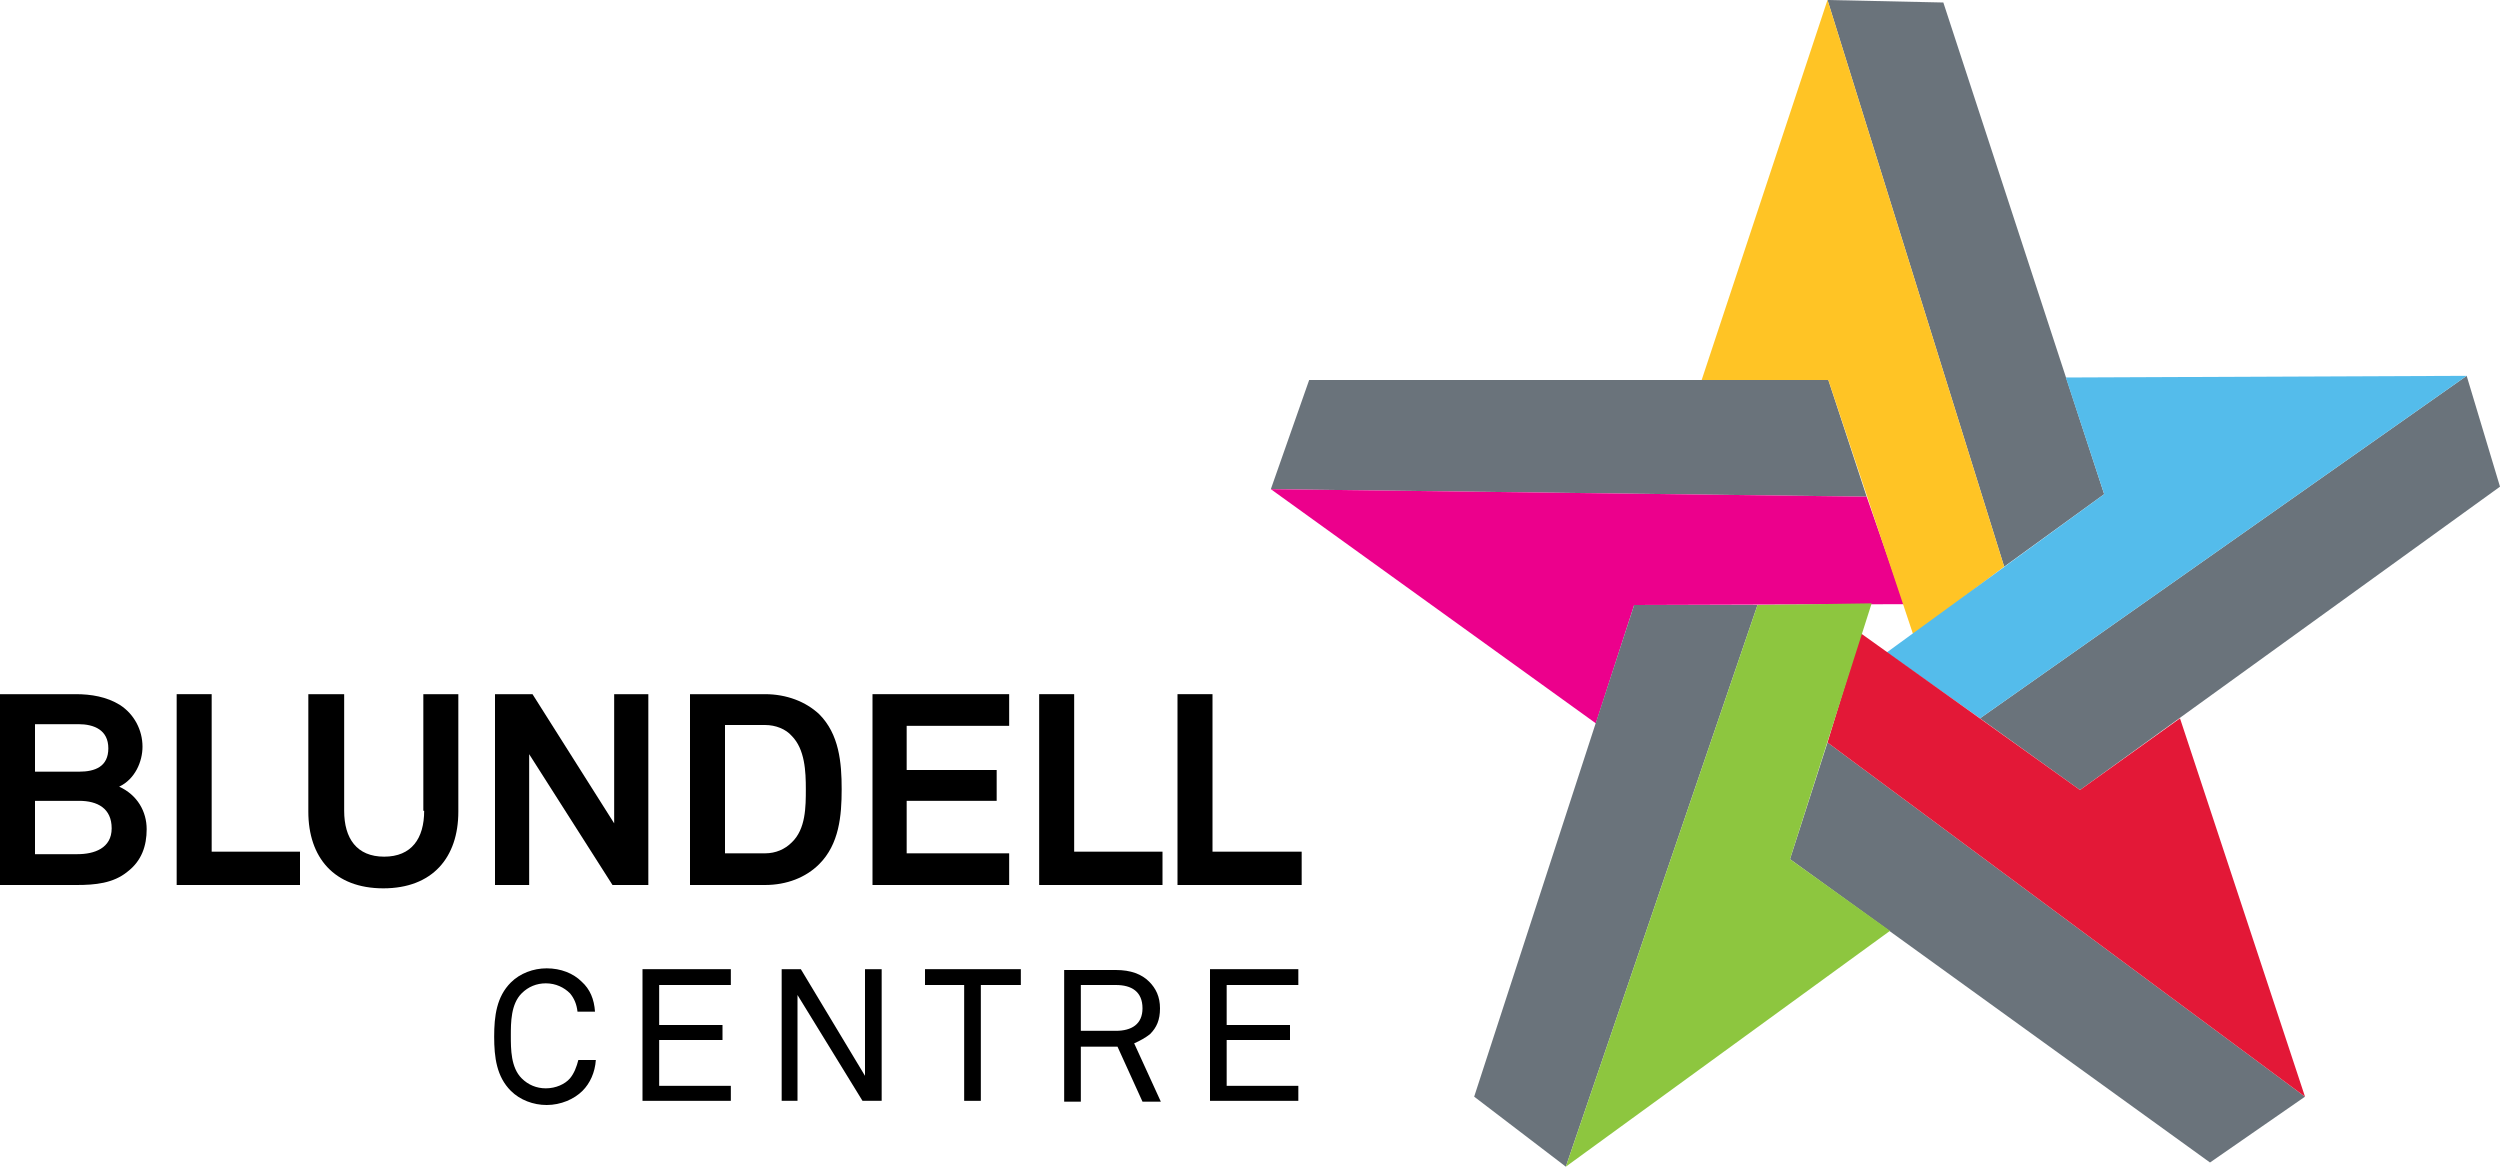 <?xml version="1.0" encoding="utf-8"?>
<!-- Generator: Adobe Illustrator 19.1.0, SVG Export Plug-In . SVG Version: 6.00 Build 0)  -->
<svg version="1.1" id="Layer_1" xmlns="http://www.w3.org/2000/svg" xmlns:xlink="http://www.w3.org/1999/xlink" x="0px" y="0px"
	 viewBox="0 0 300 140" style="enable-background:new 0 0 300 140;" xml:space="preserve">
<style type="text/css">
	.st0{fill:#6A737B;}
	.st1{fill:#EC008C;}
	.st2{fill:#FFC425;}
	.st3{fill:#54BCEB;}
	.st4{fill:#E31837;}
	.st5{fill:#8DC63F;}
</style>
<polyline class="st0" points="152.5,58.7 157.1,45.6 219.4,45.6 224,59.6 "/>
<polyline class="st1" points="191.5,86.8 152.5,58.7 224,59.6 228.5,72.5 196.1,72.6 "/>
<polyline class="st0" points="219.3,0 233.2,0.3 252.5,59.3 240.5,68 "/>
<polyline class="st2" points="204.2,45.6 219.3,0 240.5,68 229.6,76.2 219.4,45.6 "/>
<polyline class="st0" points="296,45.1 300,58.4 249.6,94.8 237.6,86.2 "/>
<polyline class="st3" points="247.9,45.3 296,45.1 237.6,86.2 226.4,78.3 252.5,59.3 "/>
<polyline class="st0" points="276.6,131.6 265.2,139.5 214.8,103.1 219.3,89.1 "/>
<polyline class="st4" points="261.6,86.2 276.6,131.6 219.3,89.1 223.3,76 249.6,94.8 "/>
<polyline class="st0" points="187.9,140 176.9,131.6 196.1,72.6 210.9,72.6 "/>
<polyline class="st5" points="226.8,111.7 187.9,140 210.9,72.6 224.6,72.4 214.8,103.1 "/>
<g>
	<path d="M68.4,129.4c-0.6,0.7-1.7,1.2-2.9,1.2c-1.1,0-2.1-0.4-2.9-1.2c-1.3-1.3-1.3-3.5-1.3-5.1c0-1.6,0-3.8,1.3-5.1
		c0.8-0.8,1.8-1.2,2.9-1.2c1.2,0,2.2,0.5,2.9,1.2c0.5,0.6,0.8,1.3,0.9,2.2h2.1c-0.1-1.5-0.6-2.7-1.6-3.6c-1-1-2.5-1.6-4.2-1.6
		c-1.6,0-3.2,0.6-4.3,1.7c-1.7,1.7-2,4-2,6.5c0,2.5,0.3,4.8,2,6.5c1.1,1.1,2.7,1.7,4.3,1.7c1.7,0,3.3-0.7,4.3-1.7
		c0.9-0.9,1.5-2.2,1.6-3.7h-2.1C69.2,128,68.9,128.8,68.4,129.4z"/>
	<polygon points="77.1,132.1 87.7,132.1 87.7,130.3 79.1,130.3 79.1,124.8 86.7,124.8 86.7,123 79.1,123 79.1,118.2 87.7,118.2 
		87.7,116.3 77.1,116.3 	"/>
	<polygon points="103.8,129.1 96.1,116.3 93.8,116.3 93.8,132.1 95.7,132.1 95.7,119.4 103.5,132.1 105.8,132.1 105.8,116.3 
		103.8,116.3 	"/>
	<polygon points="111,118.2 115.7,118.2 115.7,132.1 117.7,132.1 117.7,118.2 122.5,118.2 122.5,116.3 111,116.3 	"/>
	<path d="M138,124.1c0.8-0.8,1.2-1.7,1.2-3.1c0-1.4-0.5-2.4-1.3-3.2c-0.9-0.9-2.2-1.4-4-1.4h-6.2v15.8h2v-6.6h4.4l3,6.6h2.2l-3.2-7
		C136.8,124.9,137.5,124.5,138,124.1z M133.9,123.7h-4.2v-5.5h4.2c1.9,0,3.2,0.8,3.2,2.8C137.1,122.9,135.8,123.7,133.9,123.7z"/>
	<polygon points="155.8,118.2 155.8,116.3 145.2,116.3 145.2,132.1 155.8,132.1 155.8,130.3 147.2,130.3 147.2,124.8 154.8,124.8 
		154.8,123 147.2,123 147.2,118.2 	"/>
</g>
<g>
	<path d="M14.3,94.4c1.9-0.9,2.8-3,2.8-4.8c0-2-1-3.9-2.7-5c-1.6-1-3.5-1.3-5.3-1.3H0v22.9h9.2c2.2,0,4.4-0.2,6.1-1.6
		c1.7-1.3,2.3-3.1,2.3-5.1C17.6,97.4,16.5,95.4,14.3,94.4z M4.2,86.9h5.2c1.9,0,3.6,0.7,3.6,2.9c0,2.2-1.6,2.8-3.5,2.8H4.2V86.9z
		 M9.3,102.5H4.2v-6.4h5.3c2.2,0,3.9,0.9,3.9,3.3C13.4,101.8,11.3,102.5,9.3,102.5z"/>
	<polygon points="25.4,83.3 21.2,83.3 21.2,106.2 36,106.2 36,102.2 25.4,102.2 	"/>
	<path d="M50.9,97.3c0,3.3-1.5,5.5-4.8,5.5c-3.3,0-4.8-2.2-4.8-5.5V83.3H37v14.1c0,5.5,3.1,9.2,9,9.2s9-3.7,9-9.2V83.3h-4.2V97.3z"
		/>
	<polygon points="73.7,98.8 63.9,83.3 59.4,83.3 59.4,106.2 63.5,106.2 63.5,90.5 73.5,106.2 77.8,106.2 77.8,83.3 73.7,83.3 	"/>
	<path d="M91.8,83.3h-9v22.9h9c2.6,0,4.9-0.9,6.5-2.5c2.4-2.4,2.7-5.8,2.7-9c0-3.2-0.3-6.6-2.7-9C96.7,84.2,94.4,83.3,91.8,83.3z
		 M95,101.1c-0.8,0.8-1.9,1.3-3.2,1.3H87V87h4.8c1.3,0,2.5,0.5,3.2,1.3c1.6,1.6,1.7,4.3,1.7,6.4C96.7,96.8,96.7,99.5,95,101.1z"/>
	<polygon points="104.7,106.2 121.1,106.2 121.1,102.4 108.8,102.4 108.8,96.1 119.6,96.1 119.6,92.4 108.8,92.4 108.8,87.1 
		121.1,87.1 121.1,83.3 104.7,83.3 	"/>
	<polygon points="128.9,83.3 124.7,83.3 124.7,106.2 139.5,106.2 139.5,102.2 128.9,102.2 	"/>
	<polygon points="145.5,102.2 145.5,83.3 141.3,83.3 141.3,106.2 156.2,106.2 156.2,102.2 	"/>
</g>
</svg>
